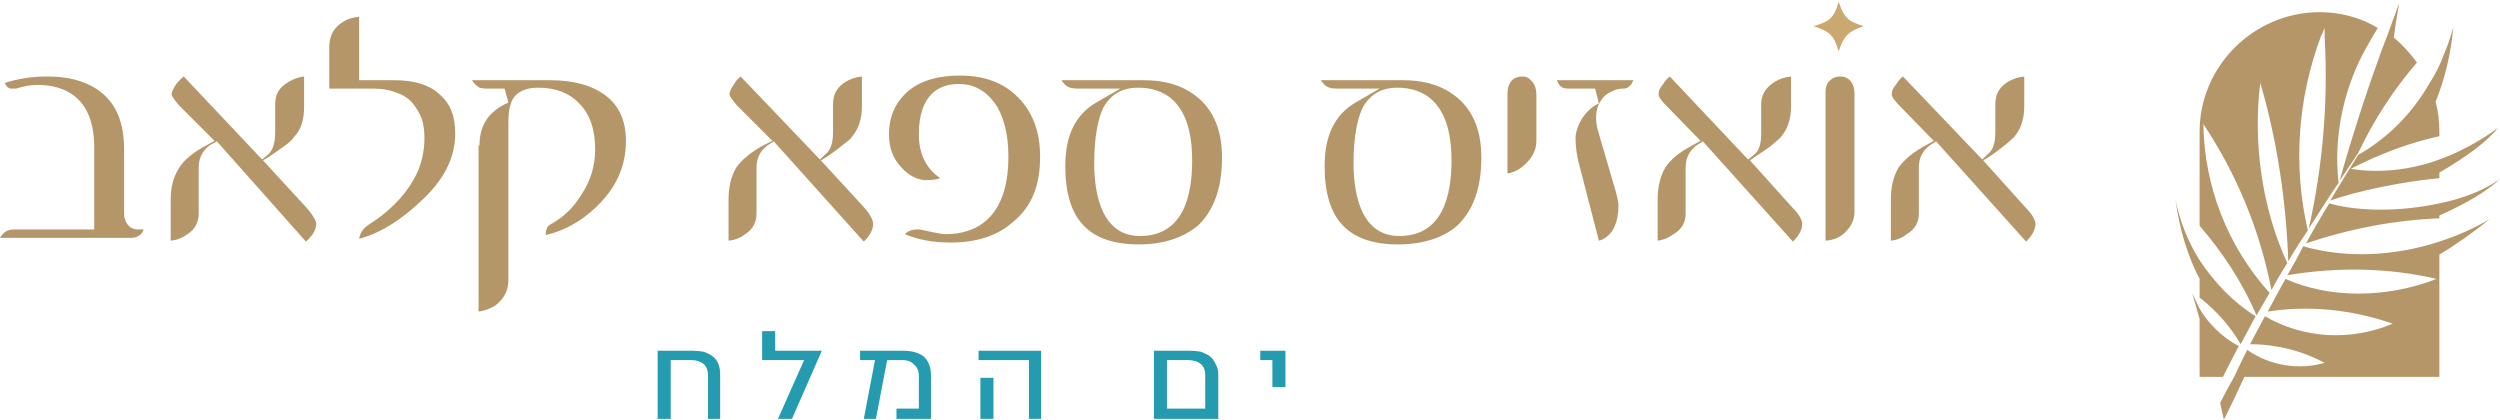 <svg version="1.2" xmlns="http://www.w3.org/2000/svg" viewBox="0 0 268 45" width="268" height="45"><style>.a{fill:#b59668}.b{fill:#249baf}.c{fill:#caa86f}</style><path fill-rule="evenodd" class="a" d="m253.9 4.7c-2.6 4.4-3.8 9.9-3.2 14.9q-0.7 1-1.4 2.1-0.9 1.4-1.8 2.8c1.5-6.7 2.1-13.6 1.7-20.5q0-0.5 0-1-0.2 0.5-0.4 0.9c-2.5 6.7-3 13.9-1.4 20.8q-1.1 1.6-2.1 3.3c-0.2-6.2-1.2-13.1-3-19.1-0.8 6.4 0.2 13.5 2.9 19.3q-0.9 1.4-1.7 2.9c-1.2-6.3-3.7-12.4-7.3-17.8 0.1 6.7 2.6 13.1 7.1 18.1q-0.7 1.2-1.4 2.4c-1.5-3.5-3.6-6.7-6.1-9.6v-10.1c0-7 5.8-12.8 12.9-12.8 2.2 0 4.4 0.6 6.2 1.7q-0.5 0.8-1 1.7zm7.2 6.2q0.4 1.5 0.4 3.2v0.5c-3.2 0.7-6.4 1.9-9.5 3.5 3.2 0.5 6.5 0.1 9.5-1 2.2-0.8 4.4-2 6.3-3.4q-1.8 2.2-6.3 4.8v0.6c-4.2 0.4-8.9 1.4-11.7 2.4q1.5-2.5 3-4.9c3-1.7 5.7-4.3 7.6-7.6q0.7-1.1 1.2-2.2 0.2-0.5 0.4-1 0.6-1.4 1-2.9-0.4 4.3-1.9 8zm0.4 12.2v0.3c-4.8 0.2-9.6 1.1-14.3 2.7q1.2-2.2 2.5-4.3c3.1 0.9 7.7 0.9 11.8 0 2.5-0.5 4.8-1.4 6.5-2.6q-2.2 2-6.5 3.9zm-2.4-16.4q0 0 0 0 0 0 0 0zm0 0c-2.5 2.9-4.6 6.1-6.3 9.7q-1 1.5-2 3c1.2-4.3 2.7-9 4.3-13.4q0.2-0.6 0.4-1.1l0.5-1.3q0.3 0.2 0.6 0.4 1.4 1.2 2.5 2.7zm-2.5-2.7q-0.3-0.2-0.6-0.4l1.2-3.3q-0.4 2.2-0.6 3.8 0 0 0-0.1zm-23.4 17.4c0.5 2.4 1.4 4.6 2.6 6.5 1.6 2.4 3.6 4.5 6 6q-0.8 1.5-1.6 3c-1.1-1.9-2.6-3.6-4.4-5v-2q-1.9-3.6-2.6-8.5zm7.4 19q-1.1 2.4-2.2 4.6l-0.4-1.8q0.7-1.4 1.5-2.8 0.7-1.5 1.4-2.9c2.4 1.7 5.5 2.2 8.3 1.4-2.4-1.3-5.2-2-8-2q0.8-1.5 1.6-3c4.1 2.4 9.2 2.7 13.7 0.8-4.3-1.5-8.9-2-13.4-1.3q0.9-1.7 1.9-3.5c4.7 2.1 10.8 2.1 16.2 0-5.1-1.2-10.6-1.3-16-0.4q0.9-1.5 1.7-3.1c4.5 1.3 9.7 1.1 14.6-0.5q2.8-0.9 5.4-2.4-2.9 2.3-5.4 3.8v13.1zm-4.8 0v-6.2q-0.3-1-0.8-2.8 0.4 0.9 0.8 1.7c1 1.7 2.5 3.1 4.2 4q-0.9 1.7-1.7 3.3z"/><path class="b" d="m75.9 44.9v-4.6q0-0.9-0.5-1.3-0.5-0.4-1.3-0.4h-2.2v6.3h-1.4v-7.3h3.7q0.6 0 1.2 0.1 0.6 0.2 1 0.5 0.4 0.3 0.6 0.8 0.2 0.5 0.2 1.1v4.8h-1.3z"/><path class="b" d="m84.9 44.9h-1.5l2.8-6.3h-4.5v-3.1h1.4v2.1h5z"/><path class="b" d="m96.1 44.9v-1.1h2.4v-3.5q0-0.8-0.5-1.2-0.4-0.5-1.3-0.5h-1.6l-1.2 6.3h-1.3l1.2-6.3h-1.6v-1h4.6q1.4 0 2.2 0.6 0.8 0.7 0.8 2.1v4.6h-3.8z"/><path fill-rule="evenodd" class="b" d="m110.3 44.9v-6.3h-5.4v-1h6.7v7.3zm-3.8-4.4v4.4h-1.4v-4.4z"/><path fill-rule="evenodd" class="b" d="m123.7 44.9v-7.3h3.8q0.7 0 1.2 0.1 0.6 0.2 1 0.5 0.4 0.3 0.6 0.8 0.3 0.5 0.3 1.1v4.8h-6.9zm5.5-4.7q0-0.8-0.5-1.2-0.5-0.4-1.4-0.4h-2.2v5.2h4.1z"/><path class="b" d="m136.4 41.5v-2.9h-1.3v-1h2.7v3.9h-1.4z"/><path class="c" d="m197.1 5.5c0.6-1.7 1-2.1 2.7-2.7-1.7-0.5-2.1-0.9-2.7-2.6-0.5 1.7-0.9 2.1-2.7 2.6 1.8 0.6 2.2 1 2.7 2.7z"/><path class="a" d="m0 25.5q0.1-0.2 0.3-0.4 0.4-0.5 1.2-0.5h8.6v-8.8c0-5.5-3.3-6.7-6.1-6.7q-1 0-2.3 0.4-0.2 0-0.5 0-0.4 0-0.7-0.6 2.1-0.7 4.6-0.7 3.9 0 6.1 2c1.4 1.3 2.1 3.2 2.1 5.8v6.2c0 0.8 0 1.1 0.1 1.3 0.2 0.7 0.7 1.1 1.4 1.1h0.6q-0.1 0.3-0.3 0.5c-0.2 0.2-0.5 0.4-1.1 0.4h-14z"/><path class="a" d="m23.2 15.2l-0.6 0.3c-0.6 0.4-1.3 1.1-1.3 2.5v4.9c0 0.9-0.4 1.7-1.2 2.2q-0.8 0.6-1.8 0.7v-4.4q0-2 0.9-3.4 0.8-1.3 2.9-2.4l0.9-0.5-3.8-3.8c-0.7-0.8-0.8-1.1-0.8-1.2 0-0.2 0.1-0.5 0.5-1.1q0.4-0.5 0.8-0.8l8.4 8.9 0.6-0.5c0.5-0.4 0.8-1.2 0.8-2.4v-3c0-1.1 0.4-1.8 1.4-2.4q0.8-0.5 1.7-0.6v3.2c0 1.4-0.3 2.5-1.1 3.3-0.1 0.2-0.3 0.4-0.8 0.8q-0.7 0.5-1.7 1.2l-0.8 0.5 4.6 5c0.9 1 1.1 1.6 1.1 1.8q0 0.9-1.1 1.9l-9.6-10.8z"/><path class="a" d="m38.5 25.6c0.1-0.6 0.4-1.1 1-1.5 2.7-1.7 4.5-3.8 5.4-6q0.6-1.6 0.6-3.3 0-1.2-0.3-2.1-0.4-1-1.1-1.8-0.7-0.7-1.7-1-1-0.4-2.3-0.4h-4.8v-4.5q0-1.5 1.1-2.4 0.9-0.7 2.1-0.8v6.8h3.8q3.2 0 4.8 1.5c1.2 1 1.7 2.4 1.7 4.2 0 2.5-1.1 4.8-3.4 7q-3.5 3.4-6.9 4.3z"/><path class="a" d="m82.9 15.2l-0.5 0.3c-0.6 0.4-1.3 1.1-1.3 2.5v4.9c0 0.9-0.4 1.7-1.2 2.2q-0.8 0.6-1.8 0.7v-4.4q0-2 0.8-3.4 0.9-1.3 2.9-2.4l1-0.5-3.8-3.8c-0.7-0.8-0.8-1.1-0.8-1.2 0-0.2 0.1-0.5 0.5-1.1q0.3-0.5 0.7-0.8l8.5 8.9 0.5-0.5c0.6-0.4 0.9-1.2 0.9-2.4v-3c0-1.1 0.4-1.8 1.3-2.4q0.8-0.5 1.8-0.6v3.2c0 1.4-0.4 2.5-1.1 3.3-0.1 0.2-0.4 0.4-0.9 0.8q-0.6 0.5-1.6 1.2l-0.8 0.5 4.6 5c0.9 1 1 1.6 1 1.8q0 0.9-1 1.9l-9.7-10.8z"/><path class="a" d="m101.9 26q-2.8 0-4.9-0.9 0.5-0.5 1.3-0.5 0.2 0 0.3 0c1.4 0.3 2.3 0.5 2.8 0.5 3 0 6.7-1.5 6.7-8.3q0-3.7-1.5-5.8-1.5-2-3.8-2c-1.9 0-4.3 0.9-4.3 5.4 0 2.1 0.8 3.7 2.3 4.7-0.3 0.1-0.7 0.2-1.3 0.2q-0.1 0-0.2 0-0.1 0-0.3 0-1.4-0.2-2.5-1.5c-0.8-0.9-1.2-2-1.2-3.4 0-1.9 0.7-3.4 1.9-4.5q2-1.8 5.7-1.8c2.7 0 4.7 0.8 6.2 2.3 1.6 1.6 2.4 3.7 2.4 6.4 0 3.1-0.9 5.3-2.8 6.9q-2.5 2.3-6.8 2.3z"/><path fill-rule="evenodd" class="a" d="m122.1 26.2c-5.4 0-7.9-2.7-7.9-8.4 0-3.3 1.1-5.5 3.3-6.8l2.6-1.5h-4.6q-0.9 0-1.3-0.4-0.3-0.3-0.4-0.5h8.8c2.6 0 4.6 0.7 6.2 2.2 1.5 1.5 2.2 3.5 2.2 6.1 0 3.3-0.9 5.7-2.6 7.3-1.6 1.3-3.7 2-6.3 2zm-0.1-16.8c-1.7 0-2.9 0.7-3.7 2.1-0.6 1.2-1 3.2-1 6 0 3.5 0.9 7.8 4.9 7.8 4.7 0 5.6-4.4 5.6-8.1 0-6.5-3.2-7.8-5.8-7.8z"/><path fill-rule="evenodd" class="a" d="m149.9 26.2c-5.4 0-7.9-2.7-7.9-8.4 0-3.3 1.1-5.5 3.3-6.8l2.6-1.5h-4.6q-0.9 0-1.3-0.4-0.3-0.3-0.4-0.5h8.8c2.6 0 4.6 0.7 6.2 2.2 1.5 1.5 2.2 3.5 2.2 6.1 0 3.3-0.9 5.7-2.6 7.3-1.5 1.3-3.7 2-6.3 2zm-0.1-16.8c-1.7 0-2.9 0.7-3.7 2.1-0.6 1.2-1 3.2-1 6 0 3.5 0.9 7.8 4.9 7.8 4.7 0 5.6-4.4 5.6-8.1 0-6.5-3.2-7.8-5.8-7.8z"/><path class="a" d="m161.6 10.1q0-1 0.5-1.5 0.4-0.4 1.1-0.4 0.6 0 1 0.5 0.5 0.5 0.5 1.5v4.9q0 1.4-1.2 2.5-0.8 0.8-1.9 1v-8.5z"/><path class="a" d="m169.2 17.3q-0.3-1.3-0.3-2.5 0-0.9 0.7-2.1 0.8-1.2 1.8-1.6l-0.4-1.6h-2.8c-0.4 0-1 0-1.3-0.9h8.2q-0.1 0.2-0.2 0.4-0.4 0.5-0.8 0.5h-0.1q-0.7 0-1.2 0.3-0.5 0.2-0.9 0.6-0.4 0.5-0.6 1-0.2 0.6-0.2 1.2 0 0.7 0.2 1.4l1.9 6.5c0.3 1.1 0.3 1.4 0.3 1.5q0 1.7-0.7 2.8-0.6 0.8-1.4 1l-2.2-8.5z"/><path class="a" d="m182.5 15.2l-0.5 0.3c-0.6 0.4-1.3 1.1-1.3 2.5v4.9c0 0.9-0.4 1.7-1.3 2.2q-0.8 0.6-1.7 0.7v-4.4q0-2 0.8-3.4 0.8-1.3 2.9-2.4l0.9-0.5-3.7-3.8c-0.8-0.8-0.8-1.1-0.8-1.2 0-0.2 0-0.5 0.5-1.1q0.3-0.5 0.7-0.8l8.4 8.9 0.6-0.5c0.6-0.4 0.8-1.2 0.8-2.4v-3c0-1.1 0.5-1.8 1.4-2.4q0.8-0.5 1.8-0.6v3.2c0 1.4-0.4 2.5-1.1 3.3-0.2 0.2-0.4 0.4-0.9 0.8q-0.6 0.5-1.7 1.2l-0.7 0.5 4.5 5c1 1 1.1 1.6 1.1 1.8q0 0.9-1 1.9l-9.7-10.8z"/><path class="a" d="m195.7 9.9q0-0.9 0.5-1.3 0.4-0.4 1.1-0.4 0.6 0 1 0.4 0.5 0.5 0.5 1.5v12.6q0 1.2-0.9 2.1-0.8 0.9-2.2 1z"/><path class="a" d="m207.5 15.2l-0.5 0.3c-0.6 0.4-1.3 1.1-1.3 2.5v4.9c0 0.9-0.4 1.7-1.3 2.2q-0.7 0.6-1.7 0.7v-4.4q0-2 0.8-3.4 0.9-1.3 2.9-2.4l0.9-0.5-3.7-3.8c-0.8-0.8-0.8-1.1-0.8-1.2 0-0.2 0-0.5 0.5-1.1q0.3-0.5 0.7-0.8l8.5 8.9 0.5-0.5c0.6-0.4 0.9-1.2 0.9-2.4v-3c0-1.1 0.4-1.8 1.3-2.4q0.8-0.5 1.8-0.6v3.2c0 1.4-0.4 2.5-1.1 3.3-0.2 0.2-0.4 0.4-0.9 0.8q-0.6 0.5-1.6 1.2l-0.8 0.5 4.5 5c1 1 1.1 1.6 1.1 1.8q0 0.9-1 1.9l-9.7-10.8z"/><path class="a" d="m51.4 15.6c0-2.2 1-3.7 3.1-4.6l-0.4-1.5h-1.9q-0.4 0-0.8-0.1-0.3-0.2-0.5-0.4-0.2-0.2-0.3-0.4h8.4q3.8 0 6 1.7c1.4 1.1 2.1 2.7 2.1 4.8 0 2.8-1.1 5.1-3.2 7.1q-2.4 2.3-5.4 3c0-0.3 0-0.5 0.1-0.6 0-0.1 0.1-0.4 0.5-0.6q2-1.1 3.2-3.1 1.5-2.2 1.5-4.9 0-3.2-1.7-4.9-1.6-1.7-4.4-1.7-1.7 0-2.5 0.9-0.7 0.8-0.7 2.8v16.9q0 1.5-1.1 2.5-0.8 0.7-2.1 0.9v-17.8z"/></svg>
